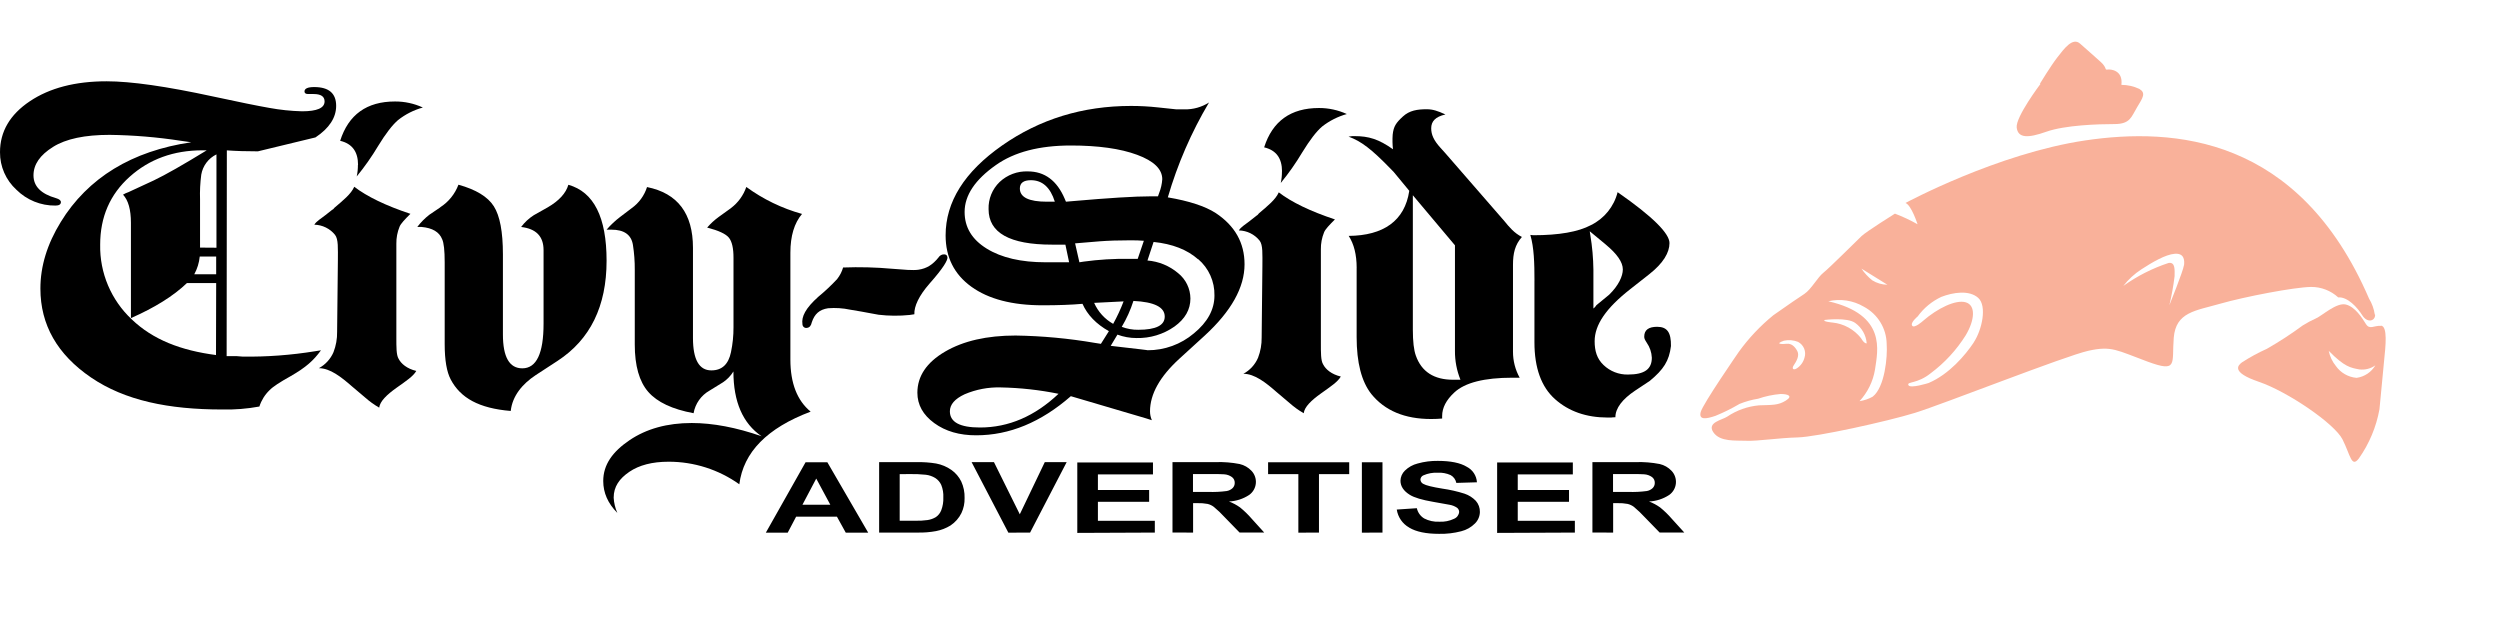 <svg xmlns="http://www.w3.org/2000/svg" xmlns:xlink="http://www.w3.org/1999/xlink" width="240px" height="60px" viewBox="0 0 240 60"><title>Mastheads/Tivyside</title><g id="Mastheads/Tivyside" stroke="none" stroke-width="1" fill="none" fill-rule="evenodd"><g id="Tivy-side-Advertiser-Crop" transform="translate(-0, 3.999)" fill-rule="nonzero"><g id="Group-2" transform="translate(0, 3.805)" fill="#000000"><path d="M30.284,5.388 C31.607,4.506 32.271,3.492 32.271,2.356 C32.271,1.155 31.569,0.554 30.165,0.554 C29.543,0.554 29.231,0.695 29.231,0.98 C29.231,1.138 29.348,1.223 29.582,1.223 L30.107,1.223 C30.81,1.223 31.161,1.46 31.16,1.933 C31.16,2.565 30.439,2.881 28.998,2.881 C27.937,2.854 26.88,2.743 25.837,2.551 C24.745,2.361 22.952,1.997 20.459,1.459 C15.977,0.486 12.567,-3.38318585e-13 10.23,-3.38318585e-13 C7.226,-3.38318585e-13 4.77,0.639 2.862,1.918 C0.954,3.197 0,4.828 0,6.811 C-0.009,8.181 0.565,9.491 1.578,10.414 C2.572,11.401 3.92,11.948 5.32,11.931 C5.671,11.931 5.846,11.819 5.846,11.598 C5.846,11.436 5.69,11.31 5.379,11.219 C3.937,10.81 3.215,10.081 3.215,9.03 C3.215,7.98 3.84,7.085 5.087,6.302 C6.334,5.519 8.146,5.143 10.524,5.143 C12.814,5.173 15.1,5.363 17.363,5.712 L18.358,5.853 C15.511,6.271 13.039,7.119 10.942,8.398 C8.856,9.668 7.106,11.419 5.836,13.504 C4.529,15.621 3.877,17.755 3.879,19.904 C3.879,23.381 5.5,26.225 8.741,28.436 C11.99,30.649 16.187,31.507 21.315,31.507 C22.517,31.537 23.719,31.441 24.901,31.223 C25.091,30.628 25.425,30.09 25.874,29.657 C26.207,29.309 26.878,28.879 27.897,28.31 C29.382,27.456 30.1,26.805 30.814,25.825 L30.221,25.919 C27.932,26.289 25.615,26.46 23.296,26.43 C23.257,26.43 23.053,26.416 22.705,26.384 L21.757,26.384 L21.777,6.631 C22.636,6.694 23.629,6.725 24.758,6.725 L30.284,5.388 Z M19.204,15.965 L19.204,11.345 C19.177,10.549 19.216,9.752 19.321,8.962 C19.465,8.117 20.008,7.392 20.78,7.017 L20.78,15.977 L19.204,15.965 Z M20.782,18.525 L18.65,18.525 C18.938,17.999 19.117,17.42 19.175,16.823 L20.753,16.823 L20.753,18.525 L20.782,18.525 Z M20.765,26.284 C17.361,25.842 14.686,24.806 12.656,22.863 C10.669,21.009 9.564,18.398 9.617,15.681 C9.617,13.025 10.562,10.852 12.452,9.162 C14.342,7.471 16.67,6.626 19.438,6.626 L19.848,6.626 C17.579,8.017 15.884,8.98 14.762,9.517 L12.335,10.64 C12.152,10.701 11.975,10.783 11.81,10.883 C12.316,11.421 12.569,12.322 12.569,13.585 L12.569,22.734 C14.869,21.723 16.662,20.601 17.947,19.369 L20.753,19.369 L20.736,26.274 L20.765,26.284 Z" id="Shape"></path><path d="M31.935,12.301 L31.247,12.843 C30.875,13.145 30.362,13.434 30.177,13.767 C30.95,13.783 31.675,14.139 32.161,14.74 C32.495,15.165 32.436,16.036 32.436,17.246 L32.363,24.055 C32.374,24.719 32.257,25.38 32.018,26 C31.736,26.657 31.241,27.2 30.613,27.541 C31.687,27.541 32.769,28.397 33.773,29.275 L35.052,30.357 C35.468,30.726 35.92,31.052 36.402,31.33 C36.475,30.724 37.131,30.089 38.067,29.423 C39.004,28.757 39.667,28.322 39.964,27.806 C39.074,27.595 38.505,27.116 38.262,26.632 C38.041,26.267 38.05,25.499 38.05,24.589 L38.05,15.593 C38.041,15.032 38.146,14.476 38.359,13.957 C38.471,13.67 38.88,13.239 39.4,12.724 C37.027,11.936 35.23,11.063 34.007,10.125 C33.71,10.822 32.925,11.44 32.11,12.138 L31.95,12.318 L31.935,12.301 Z" id="Path"></path><path d="M120.691,12.85 L120.003,13.39 C119.631,13.694 119.118,13.983 118.933,14.317 C119.706,14.333 120.432,14.689 120.917,15.289 C121.251,15.712 121.19,16.583 121.19,17.796 L121.119,24.592 C121.129,25.256 121.012,25.917 120.774,26.537 C120.492,27.195 119.996,27.738 119.366,28.079 C120.443,28.079 121.525,28.932 122.527,29.812 L123.806,30.894 C124.222,31.263 124.674,31.589 125.156,31.867 C125.228,31.261 125.885,30.627 126.821,29.961 C127.757,29.294 128.421,28.859 128.718,28.344 C127.828,28.132 127.259,27.653 127.016,27.167 C126.794,26.805 126.804,26.034 126.804,25.127 L126.804,16.13 C126.795,15.57 126.9,15.013 127.113,14.494 C127.225,14.207 127.633,13.777 128.154,13.261 C125.778,12.473 123.984,11.601 122.761,10.662 C122.461,11.357 121.678,11.977 120.862,12.673 L120.703,12.855 L120.691,12.85 Z" id="Path"></path><path d="M34.359,8.024 C34.363,8.397 34.325,8.77 34.245,9.135 C35.003,8.21 35.692,7.23 36.305,6.203 C37.029,5.018 37.668,4.189 38.221,3.715 C38.925,3.163 39.731,2.756 40.594,2.517 C39.755,2.131 38.842,1.934 37.919,1.938 C35.21,1.938 33.456,3.197 32.655,5.714 C33.799,5.981 34.372,6.751 34.372,8.024 L34.359,8.024 Z" id="Path"></path><path d="M123.067,8.651 C123.071,9.025 123.033,9.397 122.953,9.762 C123.711,8.837 124.399,7.857 125.012,6.83 C125.737,5.642 126.374,4.813 126.923,4.343 C127.628,3.791 128.434,3.384 129.296,3.144 C128.457,2.76 127.545,2.562 126.622,2.565 C123.913,2.565 122.158,3.824 121.358,6.341 C122.502,6.609 123.074,7.379 123.074,8.651 L123.067,8.651 Z" id="Path"></path><path d="M42.271,12.099 L41.224,12.807 C40.785,13.146 40.394,13.542 40.059,13.983 L40.467,13.983 C41.516,14.077 42.176,14.471 42.447,15.163 C42.609,15.508 42.69,16.245 42.69,17.375 L42.69,25.229 C42.69,26.767 42.884,27.902 43.273,28.633 C44.204,30.391 45.962,31.395 49.031,31.648 C49.187,30.204 50.145,29.056 51.428,28.208 L53.524,26.841 C56.664,24.794 58.233,21.59 58.232,17.229 C58.232,13.052 57.009,10.621 54.563,9.935 C54.329,10.745 53.669,11.468 52.583,12.101 L51.244,12.855 C50.773,13.156 50.362,13.539 50.028,13.986 C51.462,14.148 52.181,14.886 52.182,16.201 L52.182,23.269 C52.182,26.127 51.502,27.556 50.142,27.556 C48.9,27.556 48.28,26.472 48.28,24.305 L48.28,16.617 C48.28,14.451 47.989,12.911 47.407,11.997 C46.825,11.083 45.693,10.393 44.01,9.928 C43.677,10.82 43.063,11.58 42.262,12.094 L42.271,12.099 Z" id="Path"></path><path d="M70.18,12.17 L69.003,13.018 C68.592,13.315 68.218,13.66 67.887,14.044 C68.983,14.326 69.679,14.65 69.976,15.017 C70.272,15.383 70.419,16.032 70.416,16.962 L70.416,23.607 C70.421,24.414 70.339,25.22 70.173,26.009 C69.929,27.172 69.309,27.753 68.291,27.753 C67.114,27.753 66.525,26.716 66.525,24.643 L66.525,15.989 C66.525,12.692 65.055,10.747 62.115,10.154 C61.856,10.97 61.34,11.681 60.644,12.179 L59.525,13.028 C59.053,13.387 58.62,13.795 58.232,14.244 L58.701,14.244 C59.917,14.244 60.603,14.73 60.76,15.702 C60.885,16.497 60.944,17.3 60.938,18.105 L60.938,25.268 C60.938,27.31 61.369,28.826 62.231,29.815 C63.094,30.804 64.545,31.487 66.584,31.864 C66.743,30.949 67.305,30.153 68.113,29.696 L69.409,28.896 C69.812,28.624 70.153,28.271 70.408,27.857 C70.408,30.775 71.311,32.848 73.115,34.077 C70.683,33.231 68.448,32.807 66.409,32.805 C64.055,32.805 62.064,33.355 60.437,34.454 C58.81,35.553 57.911,36.803 57.911,38.373 C57.911,39.508 58.362,40.529 59.265,41.435 C59.06,40.974 58.941,40.479 58.912,39.976 C58.912,38.906 59.467,38.138 60.413,37.493 C61.359,36.849 62.616,36.521 64.189,36.521 C66.621,36.518 68.994,37.275 70.975,38.687 C71.369,35.607 73.651,33.283 77.822,31.714 C76.525,30.647 75.877,28.982 75.877,26.719 L75.877,16.456 C75.877,14.853 76.25,13.612 76.995,12.734 C75.071,12.199 73.259,11.322 71.646,10.144 C71.369,10.951 70.857,11.657 70.175,12.17 L70.18,12.17 Z" id="Path"></path><path d="M80.382,18.97 C79.811,19.584 79.199,20.159 78.551,20.692 C77.324,21.791 76.927,22.601 77.034,23.311 C77.033,23.425 77.085,23.533 77.175,23.604 C77.265,23.674 77.383,23.698 77.494,23.668 C77.722,23.634 77.868,23.454 77.936,23.128 C78.204,22.331 78.666,21.912 79.497,21.788 C80.206,21.731 80.919,21.777 81.615,21.925 C83.242,22.187 84.107,22.387 84.343,22.411 C85.333,22.527 86.333,22.534 87.324,22.433 L87.779,22.365 C87.742,21.611 88.217,20.582 89.238,19.418 C90.563,17.925 90.996,17.169 90.954,16.889 C90.923,16.673 90.774,16.585 90.509,16.624 C90.335,16.663 90.183,16.771 90.089,16.923 C89.532,17.609 88.973,17.969 88.178,18.088 C87.648,18.168 86.789,18.088 85.654,17.998 C84.086,17.856 82.51,17.816 80.937,17.876 C80.823,18.273 80.633,18.644 80.378,18.968 L80.382,18.97 Z" id="Path"></path><path d="M116.059,2.038 C115.356,2.485 114.535,2.714 113.701,2.694 L112.935,2.694 L111.167,2.507 C110.306,2.413 109.441,2.366 108.575,2.366 C103.939,2.366 99.814,3.632 96.199,6.164 C92.584,8.696 90.778,11.573 90.779,14.796 C90.779,16.891 91.604,18.533 93.252,19.722 C94.901,20.91 97.18,21.504 100.089,21.504 C101.582,21.504 102.859,21.457 103.919,21.363 C104.391,22.428 105.235,23.303 106.453,23.989 L105.687,25.205 L105.098,25.112 C102.586,24.681 100.044,24.446 97.495,24.407 C94.739,24.407 92.481,24.923 90.719,25.956 C88.957,26.989 88.073,28.302 88.068,29.895 C88.068,31.052 88.608,32.025 89.688,32.813 C90.767,33.601 92.113,33.991 93.724,33.985 C96.907,33.985 99.933,32.733 102.801,30.23 C104.96,30.858 106.609,31.344 107.749,31.689 L109.988,32.348 L110.579,32.536 C110.463,32.268 110.403,31.981 110.401,31.689 C110.401,30.034 111.344,28.346 113.229,26.625 L115.646,24.419 C118.199,22.075 119.476,19.792 119.476,17.57 C119.476,15.508 118.552,13.867 116.706,12.646 C115.685,11.99 114.153,11.489 112.111,11.143 C113.04,7.957 114.366,4.9 116.059,2.045 L116.059,2.038 Z M100.498,11.559 C98.77,11.559 97.906,11.137 97.906,10.292 C97.906,9.762 98.259,9.495 98.966,9.495 C100.065,9.495 100.831,10.183 101.264,11.559 L100.498,11.559 Z M102.621,17.375 L100.381,17.375 C98.026,17.375 96.14,16.938 94.723,16.062 C93.306,15.187 92.6,14.014 92.603,12.544 C92.603,10.949 93.605,9.448 95.608,8.041 C97.375,6.791 99.772,6.165 102.798,6.164 C105.429,6.164 107.55,6.461 109.161,7.056 C110.773,7.651 111.578,8.433 111.578,9.403 C111.548,9.853 111.448,10.296 111.282,10.715 L111.165,11.044 L110.457,11.044 C108.964,11.044 106.452,11.199 102.92,11.508 L102.331,11.559 L102.212,11.277 C101.465,9.527 100.286,8.651 98.677,8.651 C97.673,8.612 96.695,8.978 95.963,9.668 C95.257,10.348 94.872,11.296 94.903,12.277 C94.903,14.546 96.929,15.681 100.982,15.681 L102.278,15.681 L102.633,17.368 L102.621,17.375 Z M109.22,17.047 L108.395,17.047 C106.938,17.024 105.48,17.112 104.036,17.31 L103.622,17.375 L103.209,15.559 L105.568,15.362 C106.391,15.299 107.393,15.266 108.573,15.265 C109.045,15.265 109.455,15.282 109.81,15.311 L109.22,17.047 Z M115.024,17.071 C116.042,17.943 116.616,19.225 116.587,20.565 C116.587,21.911 115.929,23.122 114.613,24.2 C113.37,25.253 111.792,25.827 110.163,25.82 C110.28,25.82 109.239,25.695 107.041,25.445 L106.628,25.397 L107.274,24.32 C107.859,24.537 108.479,24.649 109.103,24.648 C110.406,24.68 111.684,24.293 112.75,23.544 C113.77,22.81 114.28,21.912 114.28,20.852 C114.273,19.906 113.841,19.013 113.103,18.421 C112.272,17.717 111.241,17.291 110.156,17.205 L110.744,15.423 C112.55,15.609 113.974,16.164 115.016,17.088 L115.024,17.071 Z M107.865,21.129 C107.583,21.871 107.248,22.592 106.864,23.286 C106.053,22.829 105.413,22.122 105.037,21.271 L107.865,21.129 Z M111.814,22.588 C111.814,23.431 110.969,23.854 109.278,23.855 C108.735,23.863 108.195,23.767 107.688,23.573 C108.155,22.789 108.531,21.955 108.809,21.086 C110.812,21.18 111.814,21.681 111.814,22.588 L111.814,22.588 Z M94.076,33.236 C92.151,33.236 91.188,32.72 91.188,31.687 C91.188,31.03 91.66,30.486 92.603,30.046 C93.701,29.577 94.887,29.353 96.08,29.389 C97.941,29.425 99.795,29.629 101.619,30 C99.34,32.157 96.827,33.236 94.081,33.236 L94.076,33.236 Z" id="Shape"></path><path d="M130.237,17.913 L130.237,24.553 C130.237,27.004 130.707,28.826 131.645,30.019 C132.942,31.622 134.857,32.423 137.391,32.421 C137.78,32.421 138.132,32.404 138.446,32.375 L138.446,32.132 C138.446,31.346 138.837,30.592 139.618,29.871 C140.634,28.927 142.491,28.456 145.188,28.456 L145.889,28.456 C145.465,27.692 145.244,26.832 145.247,25.958 L145.247,17.618 C145.247,16.519 145.436,15.695 146.103,14.944 C145.359,14.567 144.887,13.993 144.427,13.429 L138.762,6.913 L138.295,6.395 C137.629,5.665 137.396,5.111 137.396,4.513 C137.396,3.854 137.785,3.404 138.762,3.185 C138.02,2.84 137.546,2.684 136.972,2.684 C136.073,2.684 135.314,2.791 134.67,3.387 C134.026,3.983 133.782,4.318 133.697,5.13 C133.664,5.596 133.674,6.063 133.726,6.526 C132.358,5.553 131.385,5.264 130.057,5.264 L129.814,5.264 C129.697,5.274 129.58,5.291 129.464,5.313 C130.68,5.753 131.672,6.529 133.391,8.289 L133.802,8.712 L135.29,10.514 C134.86,13.405 132.8,14.813 129.476,14.842 C129.984,15.628 130.238,16.649 130.24,17.905 L130.237,17.913 Z M139.676,25.873 C139.667,26.825 139.846,27.77 140.204,28.652 L139.501,28.652 C137.663,28.652 136.471,27.883 135.924,26.345 C135.728,25.81 135.633,24.979 135.633,23.848 L135.633,10.939 L139.676,15.746 L139.676,25.876 L139.676,25.873 Z" id="Shape"></path><path d="M147.306,19.136 L147.306,25.047 C147.306,27.517 147.964,29.339 149.281,30.513 C150.597,31.686 152.276,32.275 154.319,32.28 L154.671,32.28 C154.805,32.258 154.941,32.25 155.077,32.256 C155.077,31.381 155.751,30.513 156.969,29.698 L158.384,28.759 C159.699,27.67 160.239,26.843 160.412,25.416 C160.431,24.128 160.064,23.568 159.084,23.568 C158.259,23.568 157.847,23.881 157.847,24.507 C157.847,24.694 157.893,24.789 158.09,25.1 C158.385,25.523 158.553,26.02 158.576,26.535 C158.576,27.629 157.888,28.152 156.283,28.152 C155.41,28.17 154.566,27.84 153.937,27.235 C153.295,26.625 153.086,25.864 153.086,24.954 C153.086,23.391 154.158,21.793 156.514,19.948 L158.326,18.523 C159.682,17.458 160.271,16.437 160.271,15.53 C160.271,14.623 158.71,13.021 155.291,10.645 C154.945,12.024 154.008,13.181 152.731,13.806 C151.513,14.454 149.667,14.778 147.192,14.778 L146.912,14.747 C147.267,15.963 147.309,17.453 147.309,19.143 L147.306,19.136 Z M154.141,15.664 C155.24,16.57 155.79,17.367 155.792,18.056 C155.792,18.713 155.384,19.605 154.479,20.488 L153.263,21.487 C153.184,21.613 153.084,21.724 152.967,21.815 L152.967,18.102 C152.954,16.986 152.856,15.872 152.672,14.771 L152.614,14.397 L154.146,15.664 L154.141,15.664 Z" id="Shape"></path><path d="M79.43,36.571 L77.336,36.571 L73.52,43.332 L75.62,43.332 L76.428,41.797 L80.346,41.797 L81.194,43.332 L83.348,43.332 L79.425,36.571 L79.43,36.571 Z M77.036,40.649 L78.359,38.139 L79.71,40.649 L77.036,40.649 Z M84.385,43.323 L88.108,43.323 C88.695,43.335 89.281,43.288 89.858,43.182 C90.35,43.088 90.822,42.905 91.249,42.642 C91.698,42.343 92.061,41.931 92.3,41.447 C92.511,40.997 92.613,40.504 92.6,40.008 C92.617,39.458 92.507,38.911 92.277,38.411 C92.06,37.974 91.739,37.597 91.342,37.314 C90.901,37.003 90.397,36.791 89.866,36.692 C89.25,36.591 88.625,36.547 88.001,36.562 L84.397,36.562 L84.397,43.323 L84.385,43.323 Z M87.252,37.707 C87.794,37.693 88.337,37.715 88.877,37.772 C89.202,37.81 89.514,37.918 89.793,38.089 C90.039,38.25 90.235,38.477 90.358,38.744 C90.512,39.126 90.58,39.537 90.559,39.948 C90.577,40.371 90.509,40.792 90.358,41.187 C90.255,41.451 90.075,41.679 89.841,41.839 C89.596,41.985 89.325,42.081 89.044,42.122 C88.647,42.176 88.246,42.198 87.845,42.187 L86.37,42.187 L86.37,37.715 L87.252,37.707 Z M98.889,43.323 L102.4,36.562 L100.299,36.562 L97.9,41.568 L95.421,36.562 L93.275,36.562 L96.803,43.332 L98.889,43.323 Z M110.863,43.323 L110.863,42.193 L105.399,42.193 L105.399,40.367 L110.317,40.367 L110.317,39.236 L105.399,39.236 L105.399,37.738 L110.685,37.738 L110.685,36.593 L103.42,36.593 L103.42,43.355 L110.863,43.323 Z M114.537,43.323 L114.537,40.497 L114.939,40.497 C115.272,40.486 115.606,40.512 115.934,40.573 C116.149,40.626 116.351,40.722 116.527,40.856 C116.898,41.162 117.247,41.495 117.57,41.851 L119.001,43.321 L121.366,43.321 L120.171,42.003 C119.828,41.603 119.449,41.235 119.04,40.904 C118.712,40.671 118.356,40.481 117.98,40.339 C118.671,40.308 119.341,40.091 119.919,39.711 C120.284,39.452 120.518,39.047 120.56,38.601 C120.603,38.156 120.449,37.714 120.14,37.39 C119.834,37.068 119.441,36.843 119.009,36.743 C118.257,36.596 117.491,36.534 116.725,36.559 L112.559,36.559 L112.559,43.321 L114.537,43.323 Z M114.537,37.707 L116.081,37.707 C116.883,37.707 117.364,37.707 117.525,37.73 C117.793,37.746 118.051,37.839 118.268,37.995 C118.442,38.124 118.541,38.33 118.534,38.546 C118.539,38.735 118.467,38.918 118.333,39.052 C118.177,39.2 117.98,39.298 117.768,39.335 C117.179,39.413 116.584,39.441 115.99,39.42 L114.526,39.42 L114.526,37.704 L114.537,37.707 Z M126.621,43.323 L126.621,37.715 L129.524,37.715 L129.524,36.571 L121.737,36.571 L121.737,37.715 L124.642,37.715 L124.642,43.332 L126.621,43.323 Z M132.718,43.323 L132.718,36.571 L130.74,36.571 L130.74,43.332 L132.718,43.323 Z M135.29,42.851 C135.954,43.247 136.905,43.445 138.145,43.445 C138.865,43.462 139.583,43.378 140.279,43.196 C140.781,43.071 141.238,42.811 141.602,42.444 C141.893,42.155 142.06,41.764 142.069,41.353 C142.08,40.958 141.941,40.573 141.679,40.276 C141.379,39.963 141.007,39.727 140.596,39.589 C139.899,39.368 139.184,39.205 138.459,39.103 C137.498,38.948 136.89,38.795 136.642,38.651 C136.479,38.577 136.371,38.419 136.359,38.241 C136.367,38.054 136.484,37.89 136.659,37.823 C137.084,37.639 137.546,37.555 138.01,37.577 C138.439,37.551 138.869,37.63 139.262,37.806 C139.545,37.963 139.745,38.237 139.807,38.555 L141.786,38.496 C141.747,37.861 141.375,37.294 140.808,37.006 C140.186,36.629 139.26,36.441 138.029,36.441 C137.375,36.431 136.723,36.516 136.093,36.692 C135.632,36.807 135.209,37.043 134.869,37.376 C134.606,37.63 134.454,37.977 134.445,38.343 C134.445,38.878 134.746,39.331 135.347,39.703 C135.774,39.968 136.52,40.189 137.58,40.372 C138.405,40.514 138.931,40.613 139.163,40.655 C139.418,40.698 139.66,40.794 139.875,40.938 C140.003,41.034 140.079,41.185 140.079,41.345 C140.051,41.635 139.865,41.886 139.595,41.998 C139.147,42.212 138.651,42.31 138.154,42.28 C137.657,42.305 137.162,42.196 136.721,41.967 C136.361,41.749 136.107,41.394 136.017,40.983 L134.089,41.113 C134.199,41.841 134.638,42.478 135.279,42.84 L135.29,42.851 Z M151.187,43.323 L151.187,42.193 L145.704,42.193 L145.704,40.367 L150.625,40.367 L150.625,39.236 L145.704,39.236 L145.704,37.738 L150.992,37.738 L150.992,36.593 L143.725,36.593 L143.725,43.355 L151.187,43.323 Z M154.862,43.323 L154.862,40.497 L155.264,40.497 C155.597,40.486 155.931,40.512 156.258,40.573 C156.474,40.627 156.677,40.723 156.855,40.856 C157.224,41.164 157.573,41.496 157.898,41.851 L159.328,43.321 L161.694,43.321 L160.496,42.003 C160.153,41.603 159.774,41.235 159.365,40.904 C159.037,40.671 158.681,40.481 158.305,40.339 C158.996,40.308 159.666,40.091 160.244,39.711 C160.609,39.452 160.843,39.047 160.885,38.601 C160.927,38.156 160.774,37.714 160.465,37.39 C160.159,37.068 159.766,36.843 159.334,36.743 C158.582,36.596 157.816,36.534 157.05,36.559 L152.872,36.559 L152.872,43.321 L154.862,43.323 Z M154.862,37.707 L156.405,37.707 C157.208,37.707 157.689,37.707 157.85,37.73 C158.118,37.747 158.377,37.839 158.596,37.995 C158.768,38.126 158.866,38.331 158.859,38.546 C158.864,38.735 158.791,38.918 158.658,39.052 C158.501,39.2 158.305,39.298 158.093,39.335 C157.504,39.413 156.909,39.441 156.315,39.42 L154.851,39.42 L154.851,37.704 L154.862,37.707 Z" id="Shape"></path></g><g id="Group" transform="translate(162.586, -0)" fill="#F9B19A"><path d="M65.393,26.193 C65.312,25.654 65.126,25.137 64.844,24.67 C58.097,9.026 46.082,8.23 37.62,9.478 C29.157,10.727 20.343,15.485 20.343,15.485 C20.92,15.714 21.498,17.529 21.498,17.529 C20.801,17.135 20.075,16.795 19.326,16.51 C19.326,16.51 16.582,18.228 16.126,18.663 C15.67,19.098 13.035,21.726 12.464,22.179 C11.892,22.631 11.308,23.765 10.633,24.217 C9.957,24.67 9.258,25.128 7.658,26.261 C6.402,27.284 5.287,28.466 4.342,29.777 C4.342,29.777 0.876,34.787 0.68,35.56 C0.483,36.333 1.182,36.236 2.101,35.921 C2.898,35.595 3.67,35.212 4.411,34.776 C4.985,34.543 5.584,34.376 6.196,34.278 C6.891,34.039 7.613,33.887 8.345,33.825 C9.032,33.825 9.581,34.003 8.848,34.461 C8.114,34.919 7.565,34.868 6.283,34.913 C5.186,35.013 4.132,35.387 3.221,36.001 C2.759,36.316 1.252,36.545 1.893,37.496 C2.534,38.446 4.042,38.269 5.093,38.315 C6.144,38.36 8.16,38.04 9.991,37.994 C11.822,37.948 18.592,36.454 21.249,35.635 C23.907,34.816 35.662,30.172 37.903,29.674 C40.144,29.176 40.629,29.628 43.581,30.716 C46.533,31.804 45.891,30.899 46.094,28.426 C46.296,25.952 48.179,25.838 50.536,25.162 C52.892,24.486 57.67,23.57 59.275,23.547 C60.241,23.541 61.172,23.9 61.88,24.549 C62.776,24.481 63.712,25.5 64.191,26.267 C64.67,27.034 65.427,26.84 65.427,26.221 L65.393,26.193 Z M10.644,30.344 C10.535,30.762 10.273,31.125 9.91,31.363 C9.593,31.569 9.385,31.409 9.616,31.066 C9.847,30.722 10.194,30.161 9.957,29.708 C9.72,29.256 9.379,28.958 8.952,29.004 C8.524,29.05 7.715,29.05 8.674,28.706 C9.126,28.61 9.597,28.65 10.026,28.821 C10.578,29.113 10.838,29.755 10.644,30.344 L10.644,30.344 Z M12.591,26.714 C12.591,26.714 14.74,26.439 15.519,27.006 C16.154,27.468 16.555,28.18 16.617,28.958 C16.617,28.958 16.409,29.05 16.068,28.46 C15.401,27.616 14.417,27.077 13.342,26.966 C13.342,26.966 12.313,26.874 12.591,26.714 L12.591,26.714 Z M16.34,25.443 C17.675,26.152 18.516,27.525 18.535,29.027 C18.627,30.252 18.356,33.178 17.189,34.083 C16.799,34.301 16.372,34.447 15.929,34.513 C16.711,33.665 17.227,32.611 17.414,31.478 C17.668,29.686 18.569,26.216 12.932,24.922 C14.093,24.653 15.314,24.839 16.34,25.443 Z M18.604,23.335 C18.086,23.33 17.58,23.182 17.142,22.906 C16.746,22.586 16.4,22.21 16.114,21.789 L18.604,23.335 Z M26.887,28.89 C26.084,30.092 24.53,31.93 22.567,32.766 C22.567,32.766 20.782,33.339 20.62,32.972 C20.458,32.606 21.463,32.881 22.769,31.827 C24.109,30.827 25.249,29.588 26.131,28.174 C27.003,26.702 27.095,25.311 26.131,25.025 C25.166,24.738 23.41,25.597 22.012,26.817 C22.012,26.817 21.192,27.561 20.984,27.269 C20.776,26.977 21.509,26.382 21.509,26.382 C22.092,25.576 22.871,24.93 23.774,24.504 C24.9,24.068 26.454,23.822 27.32,24.595 C28.187,25.368 27.69,27.676 26.887,28.878 L26.887,28.89 Z M47.07,21.474 C47.001,22.018 45.672,25.305 45.672,25.305 C45.892,24.386 46.06,23.455 46.175,22.517 C46.175,21.944 46.267,21.137 45.597,21.245 C44.044,21.757 42.58,22.501 41.253,23.45 C41.737,22.827 42.323,22.289 42.986,21.858 C44.037,21.177 45.297,20.432 46.186,20.364 C47.076,20.295 47.145,20.936 47.081,21.474 L47.07,21.474 Z" id="Shape"></path><path d="M65.979,27.284 C65.305,27.239 64.902,27.684 64.54,27.104 C64.177,26.524 63.509,25.455 62.614,25.235 C61.719,25.016 60.347,26.305 59.741,26.569 C59.307,26.763 58.887,26.987 58.484,27.239 C57.377,28.056 56.223,28.808 55.028,29.49 C54.202,29.86 53.406,30.293 52.648,30.785 C52.291,31.049 51.515,31.719 54.263,32.654 C57.011,33.588 61.532,36.667 62.296,38.186 C63.061,39.706 63.152,40.95 63.866,40.01 C64.862,38.597 65.536,36.986 65.843,35.288 C65.979,33.813 66.155,31.944 66.29,30.605 C66.426,29.265 66.653,27.307 65.979,27.261 L65.979,27.284 Z M65.463,31.049 C65.082,31.717 64.41,32.17 63.645,32.276 C62.851,32.208 62.128,31.796 61.668,31.151 C61.318,30.725 61.079,30.22 60.971,29.682 C62.5,31.241 63.084,31.308 63.911,31.466 C64.462,31.533 65.017,31.388 65.463,31.061 L65.463,31.049 Z" id="Shape"></path><path d="M33.239,4.05 C33.239,4.05 34.273,2.341 34.921,1.508 C35.569,0.675 36.386,-0.448 37.099,0.188 C37.812,0.823 38.438,1.36 39.081,1.946 C39.723,2.532 39.429,2.729 39.729,2.68 C40.028,2.631 41.242,2.729 41.068,4.148 C41.66,4.149 42.247,4.281 42.794,4.537 C43.442,4.932 43.137,5.37 42.576,6.295 C42.015,7.221 41.928,7.912 40.398,7.912 C38.868,7.912 35.656,8.011 33.865,8.646 C32.073,9.282 31.142,9.263 31.017,8.251 C30.892,7.239 33.304,4.05 33.304,4.05 L33.239,4.05 Z" id="Path"></path></g></g></g></svg>